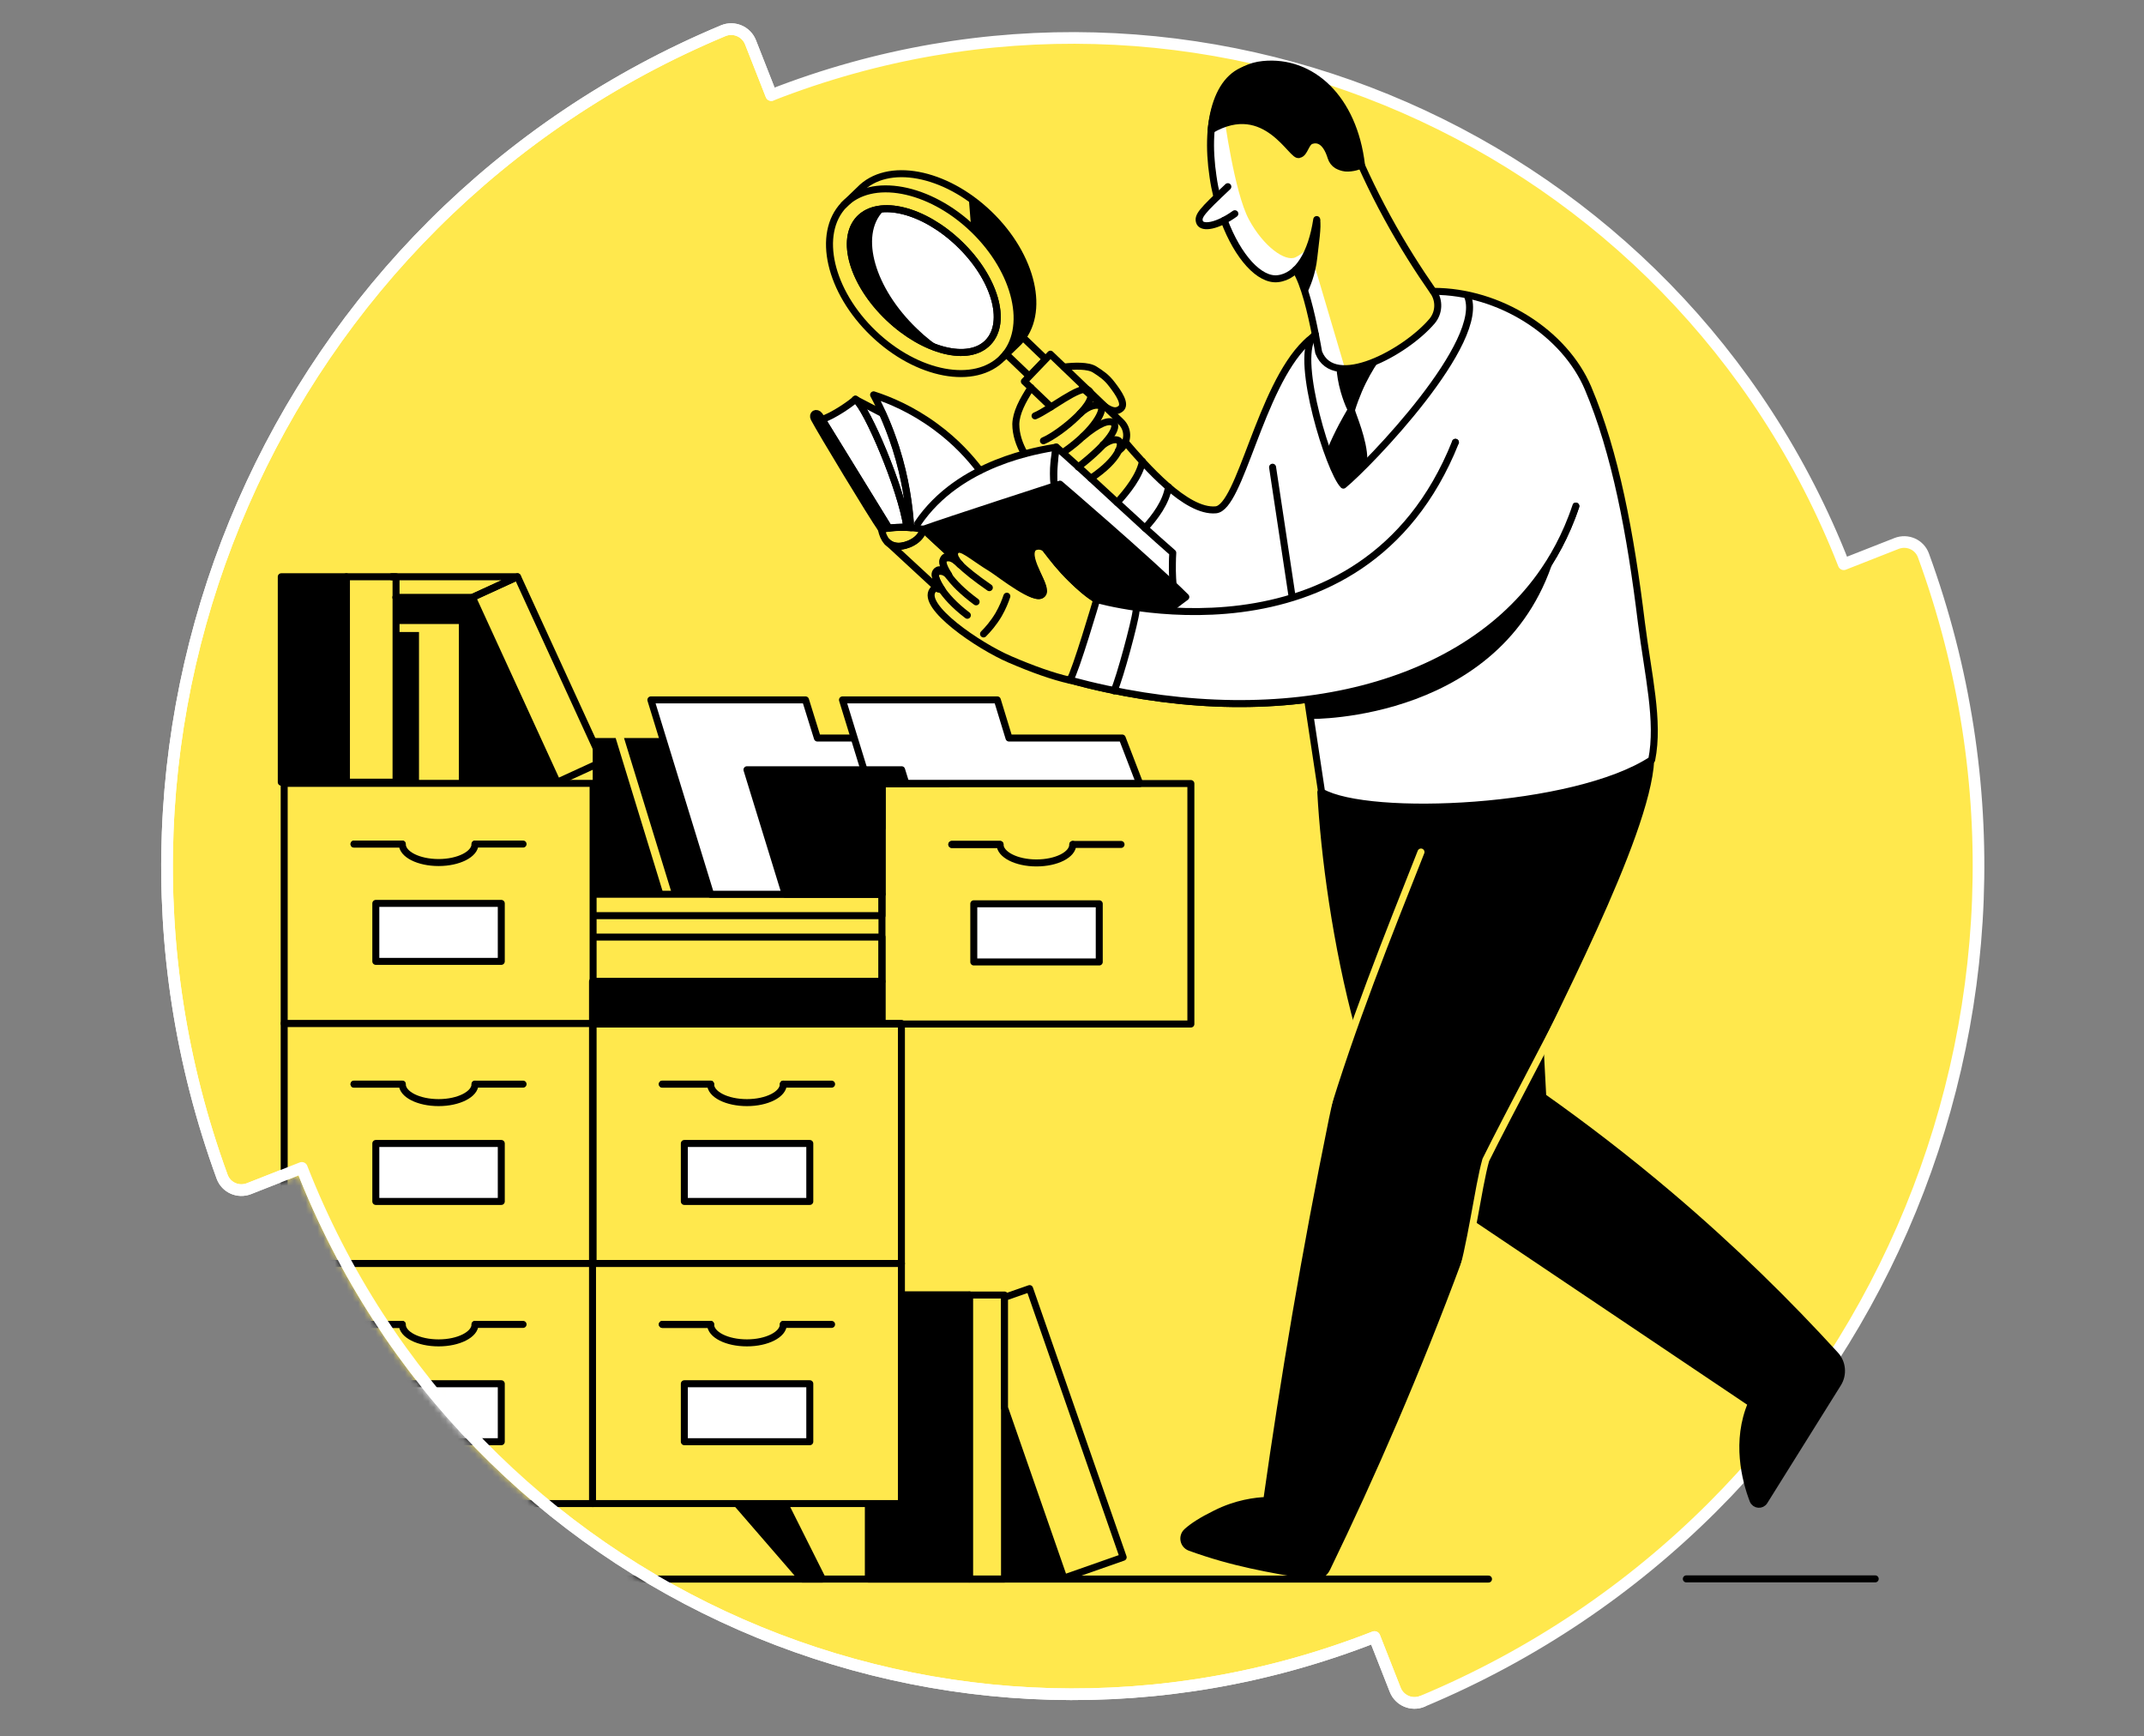 <svg width="368" height="298" viewBox="0 0 368 298" fill="none" xmlns="http://www.w3.org/2000/svg">
<rect x="0" y="0" width="368" height="298" fill="#808080" stroke="none"/>
<path d="M128.815 7.248L132.381 16.319C205.451 -12.271 287.874 23.764 316.464 96.834L325.535 93.268C327.38 92.549 329.445 93.456 330.133 95.301C358.629 173.251 320.718 259.99 244.113 291.99C242.299 292.74 240.203 291.833 239.484 290.019L235.918 280.948C162.848 309.569 80.425 273.503 51.804 200.433L42.733 203.999C40.887 204.719 38.823 203.811 38.135 201.966C9.639 124.016 47.55 37.277 124.123 5.277C126 4.495 128.096 5.434 128.815 7.248Z" fill="#FFE84D" stroke="white" stroke-width="2" stroke-miterlimit="10" stroke-linecap="round" stroke-linejoin="round"/>
<mask id="mask0" mask-type="alpha" maskUnits="userSpaceOnUse" x="27" y="3" width="327" height="291">
<path d="M128.815 7.248L132.381 16.319C205.451 -12.271 321 13.5 316.464 96.834L325.535 93.268C327.38 92.549 329.445 93.456 330.133 95.301C358.629 173.251 383 303.5 244.113 291.99C242.299 292.74 240.203 291.833 239.484 290.019L235.918 280.948C162.848 309.569 80.425 273.503 51.804 200.433L42.733 203.999C40.887 204.719 38.823 203.811 38.135 201.966C9.639 124.016 47.55 37.277 124.123 5.277C126 4.495 128.096 5.434 128.815 7.248Z" fill="#FFE84D" stroke="white" stroke-width="2" stroke-miterlimit="10" stroke-linecap="round" stroke-linejoin="round"/>
</mask>
<g mask="url(#mask0)">
<path d="M101.801 175.642H48.779V216.844H101.801V175.642Z" fill="#FFE84D" stroke="black" stroke-width="1.2" stroke-miterlimit="10" stroke-linecap="round" stroke-linejoin="round"/>
<path d="M141.099 71.971L147.376 68.498L151.282 70.936L150.348 68.498C150.348 68.498 157.493 70.468 162.1 74.375C166.675 78.281 168.244 80.752 168.244 80.752C168.244 80.752 178.227 76.512 180.865 77.413C183.502 78.315 185.973 80.919 185.973 80.919L201.198 94.909V100.184L177.726 92.138L159.83 92.037L158.528 90.501L151.716 89.834L141.099 71.971Z" fill="white"/>
<path d="M148.378 39.183C148.378 39.183 149.78 34.609 154.02 35.978C158.261 37.347 166.808 40.752 169.513 48.265C172.184 55.777 171.616 59.884 167.443 60.118C163.236 60.352 149.68 60.018 148.378 39.183Z" fill="white"/>
<path d="M210.113 19.918C210.113 19.918 211.849 32.973 214.353 37.647C216.857 42.322 220.63 44.993 222.366 44.158C225.171 42.789 225.739 39.951 226.006 40.318C226.273 40.652 225.204 44.158 225.204 44.158L231.014 63.791L226.674 62.121L222.901 47.23V46.195C222.901 46.195 220.23 48.298 218.093 47.63C215.956 46.929 213.819 44.993 211.983 41.42C210.146 37.848 210.146 37.848 210.146 37.848C210.146 37.848 206.54 39.383 206.173 38.115C205.806 36.813 207.909 34.809 207.909 34.809L209.211 33.541C209.211 33.541 207.208 21.754 208.877 19.985C210.547 18.148 210.113 19.918 210.113 19.918Z" fill="white"/>
<path d="M242.099 143.322C238.126 158.948 232.183 175.108 228.677 192.17C224.036 214.907 220.363 236.743 217.425 257.511C215.522 257.578 212.216 257.978 208.644 259.781C206.207 260.983 204.737 261.952 203.736 262.853C202.834 263.654 203.101 265.124 204.237 265.558C211.782 268.295 217.726 269.23 225.104 270.533C226.206 270.733 227.275 270.165 227.742 269.164C235.555 253.037 243.234 235.374 250.346 216.209C254.019 206.326 257.324 196.644 260.296 187.261C265.471 175.475 282.7 143.522 283.334 130.434C273.518 127.463 263.435 125.993 253.618 123.022" fill="black"/>
<path d="M242.099 143.322C238.126 158.948 232.183 175.108 228.677 192.17C224.036 214.907 220.363 236.743 217.425 257.511C215.522 257.578 212.216 257.978 208.644 259.781C206.207 260.983 204.737 261.952 203.736 262.853C202.834 263.654 203.101 265.124 204.237 265.558C211.782 268.295 217.726 269.23 225.104 270.533C226.206 270.733 227.275 270.165 227.742 269.164C235.555 253.037 243.234 235.374 250.346 216.209C254.019 206.326 257.324 196.644 260.296 187.261C265.471 175.475 282.7 143.522 283.334 130.434C273.518 127.463 263.435 125.993 253.618 123.022" stroke="black" stroke-width="1.2" stroke-miterlimit="10" stroke-linecap="round" stroke-linejoin="round"/>
<path d="M236.924 132.471L226.707 135.977C227.275 146.561 229.312 162.187 233.218 176.477C235.822 185.993 238.961 194.34 242.099 201.518L300.63 240.85C297.858 247.294 299.561 254.005 300.897 257.478C301.231 258.312 302.366 258.413 302.833 257.645C307.207 250.666 310.98 244.59 315.454 237.445C316.422 235.909 316.255 233.872 315.02 232.536C306.973 223.722 297.558 214.406 286.573 205.091C279.094 198.747 271.782 193.171 264.804 188.23C264.336 179.949 263.969 171.469 263.702 162.821C263.535 156.845 263.401 150.968 263.335 145.192" fill="black"/>
<path d="M236.924 132.471L226.707 135.977C227.275 146.561 229.312 162.187 233.218 176.477C235.822 185.993 238.961 194.34 242.099 201.518L300.63 240.85C297.858 247.294 299.561 254.005 300.897 257.478C301.231 258.312 302.366 258.413 302.833 257.645C307.207 250.666 310.98 244.59 315.454 237.445C316.422 235.909 316.255 233.872 315.02 232.536C306.973 223.722 297.558 214.406 286.573 205.091C279.094 198.747 271.782 193.171 264.804 188.23C264.336 179.949 263.969 171.469 263.702 162.821C263.535 156.845 263.401 150.968 263.335 145.192" stroke="black" stroke-width="1.2" stroke-miterlimit="10" stroke-linecap="round" stroke-linejoin="round"/>
<path d="M250.446 220.183C252.45 214.24 253.685 203.822 255.021 199.081C258.493 192.036 268.61 173.105 272.082 166.06" stroke="#FFE84D" stroke-width="1.2" stroke-miterlimit="10" stroke-linecap="round" stroke-linejoin="round"/>
<path d="M243.902 146.227C238.293 160.417 232.049 175.876 227.141 192.27" stroke="#FFE84D" stroke-width="1.2" stroke-miterlimit="10" stroke-linecap="round" stroke-linejoin="round"/>
<path d="M289.444 270.967H321.865" stroke="black" stroke-width="1.2" stroke-miterlimit="10" stroke-linecap="round" stroke-linejoin="round"/>
<path d="M226.974 61.587C226.306 61.821 226.44 57.113 225.839 57.547C216.757 63.691 213.218 87.129 208.711 87.53C204.37 87.931 195.722 78.816 196.09 79.249L196.056 79.283C195.589 80.919 194.253 82.388 193.051 84.558C192.684 85.226 192.25 85.827 191.816 86.361C194.888 89.199 198.026 92.071 201.332 94.942C201.265 95.777 201.298 95.844 201.265 96.778C201.232 98.515 201.332 100.151 201.499 101.586C198.093 98.682 194.721 95.743 191.315 92.839C191.616 93.44 191.95 94.041 192.35 94.608C195.055 98.882 199.829 104.992 201.499 106.394C206.34 110.368 215.088 108.164 220.397 104.825C225.338 101.72 238.727 79.984 243.335 75.176L226.974 61.587Z" fill="white"/>
<path d="M151.383 160.818H101.701V168.43H151.383V160.818Z" stroke="black" stroke-width="1.2" stroke-miterlimit="10" stroke-linecap="round" stroke-linejoin="round"/>
<path d="M151.383 153.472H101.701V157.145H151.383V153.472Z" stroke="black" stroke-width="1.2" stroke-miterlimit="10" stroke-linecap="round" stroke-linejoin="round"/>
<path d="M113.954 153.673L105.674 126.661H101.734V153.94H114.154C114.054 153.873 113.987 153.773 113.954 153.673Z" fill="black"/>
<path d="M130.281 133.205L128.278 126.661H107.109L115.29 153.272C115.356 153.506 115.29 153.773 115.123 153.94H151.416V133.172H130.281V133.205Z" fill="black"/>
<path d="M151.383 134.474H162.701L159.73 126.661H140.298L138.261 120.117H111.717L121.967 153.472H151.383V134.474Z" fill="white" stroke="black" stroke-width="1.2" stroke-miterlimit="10" stroke-linecap="round" stroke-linejoin="round"/>
<path d="M151.383 134.474H195.623L192.618 126.661H173.186L171.182 120.117H144.605L151.383 142.12V134.474Z" fill="white" stroke="black" stroke-width="1.2" stroke-miterlimit="10" stroke-linecap="round" stroke-linejoin="round"/>
<path d="M62.335 271H65.808L76.993 258.079H68.813L62.335 271Z" fill="black" stroke="black" stroke-width="1.2" stroke-miterlimit="10" stroke-linecap="round" stroke-linejoin="round"/>
<path d="M141.166 271H137.693L126.508 258.079H134.688L141.166 271Z" fill="black" stroke="black" stroke-width="1.2" stroke-miterlimit="10" stroke-linecap="round" stroke-linejoin="round"/>
<path d="M41 271H255.488" stroke="black" stroke-width="1.2" stroke-miterlimit="10" stroke-linecap="round" stroke-linejoin="round"/>
<path d="M172.417 222.253H166.407V271H172.417V222.253Z" stroke="black" stroke-width="1.2" stroke-miterlimit="10" stroke-linecap="round" stroke-linejoin="round"/>
<path d="M176.724 221.151L172.417 222.653V241.585L182.601 270.833L192.784 267.26L176.724 221.151Z" fill="#FFE84D" stroke="black" stroke-width="1.2" stroke-miterlimit="10" stroke-linecap="round" stroke-linejoin="round"/>
<path d="M182.601 270.833L172.417 241.585V271H183.602V270.466L182.601 270.833Z" fill="black"/>
<path d="M67.243 98.982H88.812L81.099 102.521H67.944" stroke="black" stroke-width="1.2" stroke-miterlimit="10" stroke-linecap="round" stroke-linejoin="round"/>
<path d="M88.832 98.983L81.093 102.533L95.639 134.245L103.378 130.696L88.832 98.983Z" stroke="black" stroke-width="1.2" stroke-miterlimit="10" stroke-linecap="round" stroke-linejoin="round"/>
<path d="M59.431 98.982H48.279V134.241H59.431V98.982Z" fill="black" stroke="black" stroke-width="1.2" stroke-miterlimit="10" stroke-linecap="round" stroke-linejoin="round"/>
<path d="M71.918 108.464H67.945V134.24H71.918V108.464Z" fill="black"/>
<path d="M95.624 134.24L81.1 102.521H67.945V107.095H78.763V134.24H95.624Z" fill="black"/>
<path d="M67.978 98.982H59.464V134.241H67.978V98.982Z" stroke="black" stroke-width="1.2" stroke-miterlimit="10" stroke-linecap="round" stroke-linejoin="round"/>
<path d="M101.801 134.441H48.779V175.642H101.801V134.441Z" fill="#FFE84D" stroke="black" stroke-width="1.2" stroke-miterlimit="10" stroke-linecap="round" stroke-linejoin="round"/>
<path d="M86.041 155.042H64.506V164.991H86.041V155.042Z" fill="white" stroke="black" stroke-width="1.2" stroke-miterlimit="10" stroke-linecap="round" stroke-linejoin="round"/>
<path d="M81.534 144.858C81.534 146.594 78.729 148.03 75.29 148.03C71.851 148.03 69.046 146.628 69.046 144.858H60.766" stroke="black" stroke-width="1.2" stroke-miterlimit="10" stroke-linecap="round" stroke-linejoin="round"/>
<path d="M69.046 144.858H60.766" stroke="black" stroke-width="1.2" stroke-miterlimit="10" stroke-linecap="round" stroke-linejoin="round"/>
<path d="M89.781 144.858H81.534" stroke="black" stroke-width="1.2" stroke-miterlimit="10" stroke-linecap="round" stroke-linejoin="round"/>
<path d="M86.041 196.243H64.506V206.193H86.041V196.243Z" fill="white" stroke="black" stroke-width="1.2" stroke-miterlimit="10" stroke-linecap="round" stroke-linejoin="round"/>
<path d="M81.534 186.06C81.534 187.796 78.729 189.231 75.29 189.231C71.851 189.231 69.046 187.829 69.046 186.06H60.766" stroke="black" stroke-width="1.2" stroke-miterlimit="10" stroke-linecap="round" stroke-linejoin="round"/>
<path d="M69.046 186.06H60.766" stroke="black" stroke-width="1.2" stroke-miterlimit="10" stroke-linecap="round" stroke-linejoin="round"/>
<path d="M89.781 186.06H81.534" stroke="black" stroke-width="1.2" stroke-miterlimit="10" stroke-linecap="round" stroke-linejoin="round"/>
<path d="M101.801 216.844H48.779V258.045H101.801V216.844Z" fill="#FFE84D" stroke="black" stroke-width="1.2" stroke-miterlimit="10" stroke-linecap="round" stroke-linejoin="round"/>
<path d="M86.041 237.478H64.506V247.428H86.041V237.478Z" fill="white" stroke="black" stroke-width="1.2" stroke-miterlimit="10" stroke-linecap="round" stroke-linejoin="round"/>
<path d="M81.534 227.294C81.534 229.031 78.729 230.466 75.29 230.466C71.851 230.466 69.046 229.064 69.046 227.294H60.766" stroke="black" stroke-width="1.2" stroke-miterlimit="10" stroke-linecap="round" stroke-linejoin="round"/>
<path d="M69.046 227.294H60.766" stroke="black" stroke-width="1.2" stroke-miterlimit="10" stroke-linecap="round" stroke-linejoin="round"/>
<path d="M89.781 227.294H81.534" stroke="black" stroke-width="1.2" stroke-miterlimit="10" stroke-linecap="round" stroke-linejoin="round"/>
<path d="M154.722 175.642H101.701V216.844H154.722V175.642Z" stroke="black" stroke-width="1.2" stroke-miterlimit="10" stroke-linecap="round" stroke-linejoin="round"/>
<path d="M138.995 196.243H117.46V206.193H138.995V196.243Z" fill="white" stroke="black" stroke-width="1.2" stroke-miterlimit="10" stroke-linecap="round" stroke-linejoin="round"/>
<path d="M134.455 186.06C134.455 187.796 131.65 189.231 128.211 189.231C124.772 189.231 121.967 187.829 121.967 186.06H113.687" stroke="black" stroke-width="1.2" stroke-miterlimit="10" stroke-linecap="round" stroke-linejoin="round"/>
<path d="M121.967 186.06H113.687" stroke="black" stroke-width="1.2" stroke-miterlimit="10" stroke-linecap="round" stroke-linejoin="round"/>
<path d="M142.735 186.06H134.455" stroke="black" stroke-width="1.2" stroke-miterlimit="10" stroke-linecap="round" stroke-linejoin="round"/>
<path d="M154.722 216.844H101.701V258.045H154.722V216.844Z" fill="#FFE84D" stroke="black" stroke-width="1.2" stroke-miterlimit="10" stroke-linecap="round" stroke-linejoin="round"/>
<path d="M154.721 222.219V258.079H149.045V271H166.374V222.219H154.721Z" fill="black" stroke="black" stroke-width="1.2" stroke-miterlimit="10" stroke-linecap="round" stroke-linejoin="round"/>
<path d="M138.995 237.478H117.46V247.428H138.995V237.478Z" fill="white" stroke="black" stroke-width="1.2" stroke-miterlimit="10" stroke-linecap="round" stroke-linejoin="round"/>
<path d="M134.455 227.294C134.455 229.031 131.65 230.466 128.211 230.466C124.772 230.466 121.967 229.064 121.967 227.294H113.687" stroke="black" stroke-width="1.2" stroke-miterlimit="10" stroke-linecap="round" stroke-linejoin="round"/>
<path d="M121.967 227.294H113.687" stroke="black" stroke-width="1.2" stroke-miterlimit="10" stroke-linecap="round" stroke-linejoin="round"/>
<path d="M142.735 227.294H134.455" stroke="black" stroke-width="1.2" stroke-miterlimit="10" stroke-linecap="round" stroke-linejoin="round"/>
<path d="M154.755 132.104H128.211L134.788 153.472H151.383V134.474H155.489L154.755 132.104Z" fill="black" stroke="black" stroke-width="1.2" stroke-miterlimit="10" stroke-linecap="round" stroke-linejoin="round"/>
<path d="M151.383 168.43H101.701V175.742H151.383V168.43Z" fill="black" stroke="black" stroke-width="1.2" stroke-miterlimit="10" stroke-linecap="round" stroke-linejoin="round"/>
<path d="M204.404 134.474H151.383V175.742H204.404V134.474Z" stroke="black" stroke-width="1.2" stroke-miterlimit="10" stroke-linecap="round" stroke-linejoin="round"/>
<path d="M188.678 155.108H167.142V165.092H188.678V155.108Z" fill="white" stroke="black" stroke-width="1.2" stroke-miterlimit="10" stroke-linecap="round" stroke-linejoin="round"/>
<path d="M184.137 144.925C184.137 146.694 181.332 148.097 177.893 148.097C174.454 148.097 171.65 146.661 171.65 144.925H163.369" stroke="black" stroke-width="1.2" stroke-miterlimit="10" stroke-linecap="round" stroke-linejoin="round"/>
<path d="M171.65 144.925H163.369" stroke="black" stroke-width="1.2" stroke-miterlimit="10" stroke-linecap="round" stroke-linejoin="round"/>
<path d="M192.417 144.925H184.137" stroke="black" stroke-width="1.2" stroke-miterlimit="10" stroke-linecap="round" stroke-linejoin="round"/>
<path d="M174.588 56.946L179.496 61.654L176.691 64.592L172.651 60.719" stroke="black" stroke-width="1.2" stroke-miterlimit="10" stroke-linecap="round" stroke-linejoin="round"/>
<path d="M180.397 69.834L175.823 65.46L180.297 60.785L192.383 72.371C193.686 73.607 193.719 75.643 192.484 76.946C192.317 77.112 192.15 77.246 191.949 77.38" fill="#FFE84D"/>
<path d="M180.397 69.834L175.823 65.46L180.297 60.785L192.383 72.371C193.686 73.607 193.719 75.643 192.484 76.946C192.317 77.112 192.15 77.246 191.949 77.38" stroke="black" stroke-width="1.2" stroke-miterlimit="10" stroke-linecap="round" stroke-linejoin="round"/>
<path d="M144.838 35.177L147.543 32.572C152.284 27.631 162.234 29.501 169.746 36.712C177.292 43.958 179.529 53.807 174.821 58.749L172.117 61.353" stroke="black" stroke-width="1.2" stroke-miterlimit="10" stroke-linecap="round" stroke-linejoin="round"/>
<path d="M167.042 39.317C174.588 46.562 176.825 56.412 172.117 61.353C167.376 66.295 157.426 64.425 149.913 57.213C142.368 49.968 140.131 40.118 144.838 35.177C149.546 30.235 159.529 32.105 167.042 39.317Z" stroke="black" stroke-width="1.2" stroke-miterlimit="10" stroke-linecap="round" stroke-linejoin="round"/>
<path d="M185.773 66.562C189.813 70.201 191.115 71.069 192.317 70.168C193.352 69.4 191.983 67.43 190.881 65.994C189.913 64.692 188.945 64.091 187.91 63.423C186.775 62.689 184.371 62.789 182.668 62.989" stroke="black" stroke-width="1.2" stroke-miterlimit="10" stroke-linecap="round" stroke-linejoin="round"/>
<path d="M185.072 80.151C190.814 75.644 191.916 73.206 191.115 72.572C190.347 71.971 188.577 72.672 185.906 74.909" stroke="black" stroke-width="1.2" stroke-miterlimit="10" stroke-linecap="round" stroke-linejoin="round"/>
<path d="M182.768 77.447C187.91 73.841 189.646 70.301 188.945 69.734C188.377 69.3 186.841 69.567 185.372 71.002" stroke="black" stroke-width="1.2" stroke-miterlimit="10" stroke-linecap="round" stroke-linejoin="round"/>
<path d="M187.242 82.088C192.184 78.782 192.751 76.111 192.05 75.644C191.249 75.109 189.98 75.911 189.312 76.345" stroke="black" stroke-width="1.2" stroke-miterlimit="10" stroke-linecap="round" stroke-linejoin="round"/>
<path d="M176.958 66.529C175.489 68.799 174.421 70.836 174.354 72.772C174.354 74.542 174.955 76.311 175.856 77.881" stroke="black" stroke-width="1.2" stroke-miterlimit="10" stroke-linecap="round" stroke-linejoin="round"/>
<path d="M179.095 75.644C181.933 74.475 189.212 68.532 186.774 66.929C185.406 66.028 180.097 70.368 177.659 71.37" stroke="black" stroke-width="1.2" stroke-miterlimit="10" stroke-linecap="round" stroke-linejoin="round"/>
<path d="M157.393 56.412C150.147 49.467 147.543 40.452 151.583 36.245C151.75 36.078 151.883 35.944 152.05 35.811C151.149 35.811 150.314 35.978 149.546 36.245C148.778 36.612 148.077 37.08 147.476 37.714C147.176 38.015 146.942 38.348 146.708 38.682C144.638 42.522 147.009 49.2 152.484 54.475C155.523 57.413 158.962 59.35 162.067 60.118C160.464 59.083 158.862 57.847 157.393 56.412Z" fill="black"/>
<path d="M164.638 41.821C170.748 47.664 172.952 55.243 169.613 58.749C166.274 62.255 158.595 60.318 152.485 54.475C146.374 48.632 144.171 41.053 147.51 37.547C150.882 34.075 158.561 35.978 164.638 41.821Z" stroke="black" stroke-width="1.2" stroke-miterlimit="10" stroke-linecap="round" stroke-linejoin="round"/>
<path d="M196.09 79.183C195.622 81.653 193.485 84.358 191.749 86.228" stroke="black" stroke-width="1.2" stroke-miterlimit="10" stroke-linecap="round" stroke-linejoin="round"/>
<path d="M200.564 83.557C200.163 86.228 198.227 88.765 196.524 90.635" stroke="black" stroke-width="1.2" stroke-miterlimit="10" stroke-linecap="round" stroke-linejoin="round"/>
<path d="M193.185 75.911C196.557 79.851 203.569 87.964 208.677 87.497C212.884 87.129 216.257 66.529 224.136 58.883C224.47 58.549 224.804 58.248 225.171 57.981" stroke="black" stroke-width="1.2" stroke-miterlimit="10" stroke-linecap="round" stroke-linejoin="round"/>
<path d="M164.638 41.821C170.748 47.664 172.952 55.243 169.613 58.749C166.274 62.255 158.595 60.318 152.485 54.475C146.374 48.632 144.171 41.053 147.51 37.547C150.882 34.075 158.561 35.978 164.638 41.821Z" stroke="black" stroke-width="1.2" stroke-miterlimit="10" stroke-linecap="round" stroke-linejoin="round"/>
<path d="M218.427 80.184L226.841 135.943C234.921 140.584 270.212 139.082 283.501 130.401C284.837 123.723 282.867 115.843 281.731 106.828C279.862 91.503 277.257 77.68 272.583 66.629C268.543 57.113 257.391 50.001 246.039 50.001C246.54 50.802 246.707 51.504 246.774 52.038C247.041 54.709 244.704 57.547 240.997 59.25L233.418 63.223" fill="white"/>
<path d="M218.427 80.184L226.841 135.943C234.921 140.584 270.212 139.082 283.501 130.401C284.837 123.723 282.867 115.843 281.731 106.828C279.862 91.503 277.257 77.68 272.583 66.629C268.543 57.113 257.391 50.001 246.039 50.001" stroke="black" stroke-width="1.2" stroke-miterlimit="10" stroke-linecap="round" stroke-linejoin="round"/>
<path d="M264.37 98.849C255.889 110.568 241.599 117.78 224.47 120.017C224.47 121.052 224.971 123.389 224.971 123.389C224.971 123.389 258.927 123.923 267.107 94.541C267.107 94.541 266.006 96.578 264.37 98.849Z" fill="black"/>
<path d="M225.772 57.413C225.572 57.547 225.405 57.714 225.272 57.914C222.367 62.054 228.143 80.752 230.58 83.256C234.887 79.75 255.421 58.448 251.816 50.636" stroke="black" stroke-width="1.2" stroke-miterlimit="10" stroke-linecap="round" stroke-linejoin="round"/>
<path d="M232.584 70.401C232.884 69.4 233.285 68.331 233.752 67.23C234.62 65.193 235.622 63.49 236.557 62.088C234.487 62.154 230.313 63.223 229.378 63.089C229.478 64.291 229.679 65.727 230.146 67.33C230.48 68.465 230.847 69.467 231.248 70.301C230.781 71.136 230.28 71.971 229.812 72.872C229.111 74.208 228.477 75.543 227.943 76.812C228.911 79.683 229.946 81.954 230.747 82.755C231.549 82.088 232.984 80.685 234.687 78.849C234.721 75.543 232.617 70.802 232.584 70.401Z" fill="black"/>
<path d="M222.367 46.328C223.903 48.666 225.071 53.841 225.772 57.413C226.04 58.715 226.206 59.784 226.34 60.485C228.978 67.163 241.265 60.452 245.806 55.109C247.008 53.674 247.108 51.604 246.039 50.068C243.435 46.328 240.73 42.088 238.126 37.313C235.422 32.372 233.285 27.698 231.549 23.39C225.839 20.586 220.096 17.848 214.354 15.077" stroke="black" stroke-width="1.2" stroke-miterlimit="10" stroke-linecap="round" stroke-linejoin="round"/>
<path d="M208.878 33.774C208.611 32.672 208.377 31.537 208.21 30.335C206.707 20.419 209.145 12.172 215.322 11.638C218.794 11.337 221.198 12.94 222.901 15.778" stroke="black" stroke-width="1.2" stroke-miterlimit="10" stroke-linecap="round" stroke-linejoin="round"/>
<path d="M226.006 37.681C225.138 43.424 222.801 47.464 219.295 47.831C216.19 48.165 212.484 44.125 210.113 37.814" stroke="black" stroke-width="1.2" stroke-miterlimit="10" stroke-linecap="round" stroke-linejoin="round"/>
<path d="M211.95 36.679C208.878 38.883 206.407 39.183 205.94 38.215C205.439 37.113 206.34 36.212 210.748 32.038" stroke="black" stroke-width="1.2" stroke-miterlimit="10" stroke-linecap="round" stroke-linejoin="round"/>
<path d="M224.17 50.636C224.871 49.3 225.806 47.063 226.106 44.192C226.34 41.955 226.841 38.95 226.573 37.614C226.44 38.616 225.371 41.153 224.704 42.689C223.969 44.292 223.101 45.494 222.4 46.295C222.667 46.763 222.968 47.33 223.235 47.931C223.635 48.933 223.936 49.834 224.17 50.636Z" fill="black"/>
<path d="M207.876 22.289C217.358 16.779 221.899 27.33 223.001 26.496C223.936 26.329 224.069 24.459 225.071 24.125C226.073 23.791 227.542 23.991 228.477 27.03C228.644 27.564 229.011 28.065 229.512 28.365C229.879 28.566 230.346 28.766 230.947 28.833C232.116 28.933 233.452 28.465 233.685 28.299C232.35 16.913 225.171 10.235 216.791 11.07C212.383 11.504 208.711 14.876 207.876 22.289Z" fill="black" stroke="black" stroke-width="1.2" stroke-miterlimit="10" stroke-linecap="round" stroke-linejoin="round"/>
<path d="M249.812 75.911C248.043 90.602 225.405 113.64 188.244 102.889C188.244 104.692 187.609 107.663 186.641 110.601C185.773 113.239 184.571 115.276 183.636 116.711C217.692 125.927 249.712 119.115 264.37 98.849C266.44 95.977 268.743 92.071 270.48 86.862" fill="white"/>
<path d="M249.812 75.911C248.043 90.602 225.405 113.64 188.244 102.889C188.244 104.692 187.609 107.663 186.641 110.601C185.773 113.239 184.571 115.276 183.636 116.711C217.692 125.927 249.712 119.115 264.37 98.849C266.44 95.977 268.743 92.071 270.48 86.862" stroke="black" stroke-width="1.2" stroke-miterlimit="10" stroke-linecap="round" stroke-linejoin="round"/>
<path d="M194.988 104.925C194.955 106.528 194.788 108.431 194.32 110.568C193.552 113.974 192.284 116.678 191.215 118.548" stroke="black" stroke-width="1.2" stroke-miterlimit="10" stroke-linecap="round" stroke-linejoin="round"/>
<path d="M181.299 76.712C181.699 77.079 182.067 77.413 182.467 77.747C188.778 83.39 194.687 89.099 201.298 94.875C201.232 95.71 201.265 95.777 201.232 96.712C201.198 98.448 201.298 100.084 201.465 101.52C194.654 95.643 187.843 89.8 181.032 83.957C180.898 83.123 180.798 81.487 180.831 80.318C180.865 79.316 181.132 77.447 181.299 76.712Z" stroke="black" stroke-width="1.2" stroke-miterlimit="10" stroke-linecap="round" stroke-linejoin="round"/>
<path d="M180.998 83.957C180.664 81.954 181.031 78.648 181.265 76.745C178.394 77.246 164.671 79.249 157.526 89.834" stroke="black" stroke-width="1.2" stroke-miterlimit="10" stroke-linecap="round" stroke-linejoin="round"/>
<path d="M181.933 83.089C181.933 83.089 162.234 89.466 158.494 90.835C160.398 92.572 162.267 94.341 164.17 96.077C163.87 95.577 163.636 94.942 164.07 94.508C164.972 93.607 166.541 95.343 170.414 97.713C171.75 98.582 177.76 103.323 178.895 101.987C180.13 100.985 175.89 96.077 177.259 94.108C177.492 93.774 178.628 93.44 179.462 94.174C180.831 95.944 181.933 97.413 183.903 99.35C185.372 100.785 186.774 102.087 188.277 102.922C188.277 104.625 187.676 107.396 186.841 110.101C186.574 111.002 186.24 111.87 185.906 112.638C187.91 111.269 189.913 109.7 192.384 109.032C197.158 107.763 200.464 104.692 203.536 102.455C197.258 96.211 181.933 83.089 181.933 83.089Z" fill="black" stroke="black" stroke-width="1.2" stroke-miterlimit="10" stroke-linecap="round" stroke-linejoin="round"/>
<path d="M172.818 102.321C172.518 103.223 172.084 104.291 171.416 105.46C170.548 106.929 169.579 108.03 168.812 108.798" stroke="black" stroke-width="1.2" stroke-miterlimit="10" stroke-linecap="round" stroke-linejoin="round"/>
<path d="M169.813 100.852C165.105 97.58 162.968 95.476 163.736 94.475C164.972 92.805 166.808 94.775 170.581 97.546C171.916 98.415 177.659 103.289 178.861 101.987C179.93 100.485 175.756 96.177 177.125 94.208C177.359 93.874 178.394 92.872 179.429 94.174C180.798 95.944 181.9 97.413 183.87 99.349C185.339 100.785 186.374 101.653 188.243 102.922" stroke="black" stroke-width="1.2" stroke-miterlimit="10" stroke-linecap="round" stroke-linejoin="round"/>
<path d="M167.542 103.289C162.868 99.85 161.299 96.912 161.967 95.877C162.401 95.176 163.269 95.41 164.805 96.945" stroke="black" stroke-width="1.2" stroke-miterlimit="10" stroke-linecap="round" stroke-linejoin="round"/>
<path d="M166.04 105.593C161.499 102.154 160.297 99.049 160.531 98.348C160.698 97.847 161.432 97.179 162.868 98.849" stroke="black" stroke-width="1.2" stroke-miterlimit="10" stroke-linecap="round" stroke-linejoin="round"/>
<path d="M161.633 101.219C160.765 100.718 160.264 101.052 160.097 101.286C158.027 104.057 167.91 110.835 173.352 113.172C177.225 114.842 180.698 116.077 183.636 116.745" stroke="black" stroke-width="1.2" stroke-miterlimit="10" stroke-linecap="round" stroke-linejoin="round"/>
<path d="M249.812 75.911C233.752 116.077 188.244 102.889 188.244 102.889C188.244 102.889 184.604 115.276 183.636 116.711C217.692 125.927 249.712 119.115 264.37 98.849C266.44 95.977 268.743 92.071 270.48 86.862" fill="white"/>
<path d="M249.812 75.911C233.752 116.077 188.244 102.889 188.244 102.889C188.244 102.889 184.604 115.276 183.636 116.711C217.692 125.927 249.712 119.115 264.37 98.849C266.44 95.977 268.743 92.071 270.48 86.862" stroke="black" stroke-width="1.2" stroke-miterlimit="10" stroke-linecap="round" stroke-linejoin="round"/>
<path d="M194.988 104.925C194.821 106.628 192.217 116.378 191.215 118.548" stroke="black" stroke-width="1.2" stroke-miterlimit="10" stroke-linecap="round" stroke-linejoin="round"/>
<path d="M151.282 90.835C151.65 92.572 152.484 93.74 154.187 93.773C155.523 93.807 158.06 92.839 158.461 90.835C157.359 90.635 156.024 90.468 154.488 90.501C153.286 90.535 152.184 90.668 151.282 90.835Z" fill="#FFE84D" stroke="black" stroke-width="1.2" stroke-miterlimit="10" stroke-linecap="round" stroke-linejoin="round"/>
<path d="M168.21 80.752C166.541 78.548 164.104 75.811 160.598 73.24C156.524 70.235 152.651 68.632 149.947 67.764C151.282 70.268 152.651 73.306 153.786 76.879C155.456 82.121 156.09 86.829 156.324 90.535" stroke="black" stroke-width="1.2" stroke-miterlimit="10" stroke-linecap="round" stroke-linejoin="round"/>
<path d="M152.451 90.635H152.551L140.665 71.303C140.131 70.602 139.363 71.069 139.73 71.804C140.965 74.141 149.646 88.498 151.282 90.802C151.65 90.769 152.05 90.702 152.451 90.635Z" fill="black" stroke="black" stroke-width="1.2" stroke-miterlimit="10" stroke-linecap="round" stroke-linejoin="round"/>
<path d="M146.842 68.498C146.441 68.999 142.969 71.437 141.099 71.971L152.585 90.635H152.484C152.418 90.635 152.351 90.668 152.284 90.668C152.952 90.568 153.686 90.501 154.488 90.501C154.888 90.501 155.289 90.501 155.69 90.501C154.721 83.857 148.778 69.968 146.842 68.498Z" stroke="black" stroke-width="1.2" stroke-miterlimit="10" stroke-linecap="round" stroke-linejoin="round"/>
<path d="M155.656 90.501C155.389 90.501 155.088 90.501 154.788 90.501C155.389 90.501 155.923 90.535 156.457 90.568C156.391 90.568 156.357 90.568 156.29 90.568C156.057 86.862 155.422 82.154 153.753 76.912C153.052 74.742 152.284 72.772 151.483 70.969L146.808 68.532C148.778 69.967 154.721 83.857 155.656 90.501Z" stroke="black" stroke-width="1.2" stroke-miterlimit="10" stroke-linecap="round" stroke-linejoin="round"/>
<path d="M162.835 98.648C161.933 97.313 161.7 96.344 161.933 96.044C162.201 95.743 163.236 95.276 164.772 96.812C164.772 96.812 164.404 96.478 164.137 96.044L158.461 90.802C158.06 92.805 155.489 93.774 154.187 93.74C153.353 93.707 152.752 93.44 152.284 92.972L161.065 101.086C161.232 101.119 161.433 101.152 161.666 101.219H161.7C160.698 99.75 160.398 98.682 160.631 98.381C160.832 98.081 161.633 97.713 162.835 98.648Z" stroke="black" stroke-width="1.2" stroke-miterlimit="10" stroke-linecap="round" stroke-linejoin="round"/>
<path d="M169.746 36.712C168.645 35.644 167.476 34.676 166.274 33.874L166.675 38.983C166.808 39.117 166.942 39.217 167.042 39.35C174.588 46.596 176.825 56.445 172.117 61.387L174.821 58.782C179.563 53.807 177.292 43.925 169.746 36.712Z" fill="black"/>
</g>
<path d="M132.381 16.319L128.815 7.248C128.096 5.434 126 4.495 124.123 5.277C47.55 37.277 9.638 124.016 38.135 201.966C38.823 203.811 40.887 204.719 42.733 203.999L51.804 200.433C80.425 273.503 162.848 309.569 235.918 280.948L239.484 290.019C240.203 291.833 242.299 292.74 244.113 291.99" stroke="white" stroke-width="2" stroke-miterlimit="10" stroke-linecap="round" stroke-linejoin="round"/>
</svg>


